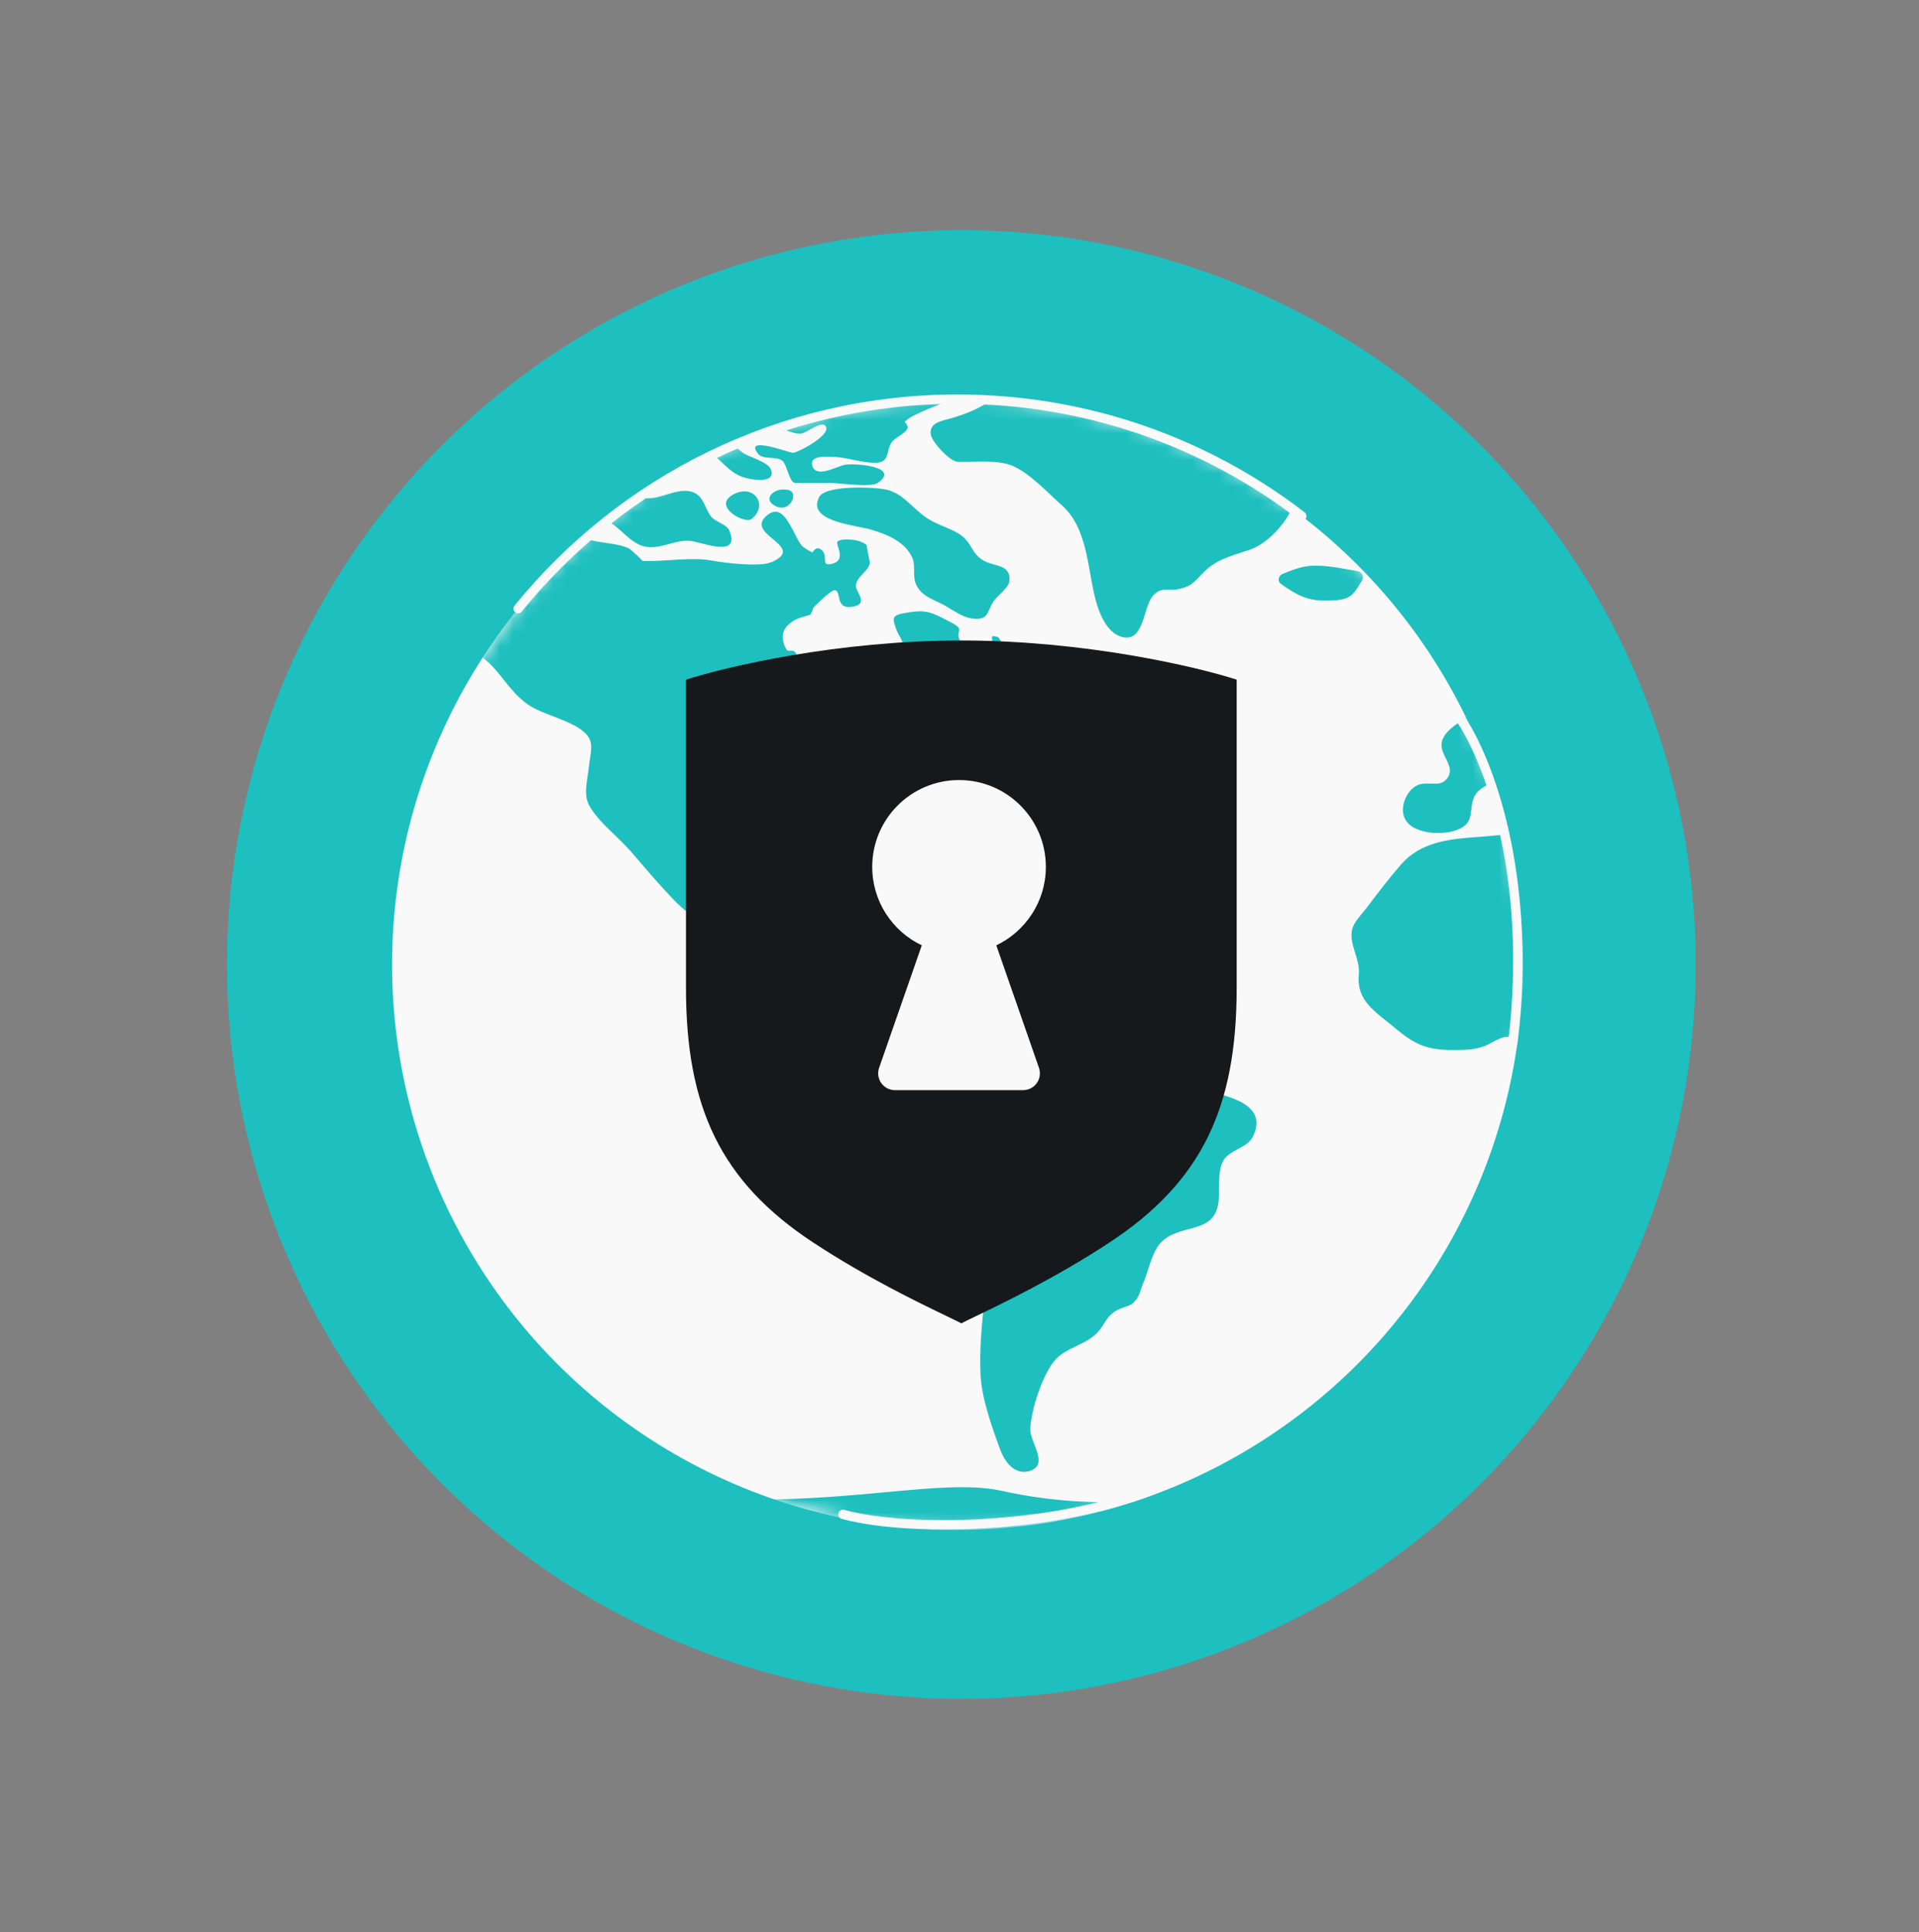 <svg width="144" height="145" viewBox="0 0 144 145" fill="none" xmlns="http://www.w3.org/2000/svg">
<rect x="0" y="0" width="144" height="145" fill="#808080" stroke="none"/>
<circle cx="72.138" cy="72.378" r="55.106" fill="#1EBFBF"/>
<circle cx="71.848" cy="72.378" r="42.427" fill="#F9F9F9"/>
<mask id="mask0_5773_17100" style="mask-type:alpha" maskUnits="userSpaceOnUse" x="29" y="29" width="86" height="86">
<circle cx="71.848" cy="72.379" r="42.427" fill="white"/>
</mask>
<g mask="url(#mask0_5773_17100)">
<path d="M207.429 99.833C207.243 99.094 206.45 99.77 206.053 99.643C205.307 99.368 205.54 98.756 204.98 98.397C204.841 98.312 203.791 97.742 204.188 98.544C204.421 99.009 204.794 99.537 204.911 100.002C205.004 100.425 204.654 100.763 204.841 101.164C205.587 102.791 206.193 101.037 206.59 100.552C206.8 100.277 207.546 100.361 207.429 99.833ZM204.327 102.157C203.208 101.84 200.106 104.059 202.135 104.629C203.325 104.967 203.161 104.376 203.721 103.615C203.908 103.361 205.214 102.347 204.327 102.157ZM190.544 85.234C190.334 84.897 189.821 84.728 189.611 84.41C189.471 84.199 189.658 83.756 189.588 83.692C189.425 83.502 189.028 83.481 188.958 83.418C189.075 83.566 188.258 82.72 188.398 82.784C187.605 82.361 184.993 81.347 184.084 81.706C181.891 82.573 183.151 81.495 181.542 80.903C181.308 80.819 180.166 80.46 180.212 80.988C180.236 81.136 181.098 81.601 181.285 81.791C181.378 81.875 181.915 82.403 181.915 82.425C181.985 82.488 182.008 82.678 182.241 82.805C182.451 82.932 182.964 82.889 183.221 82.953C183.641 83.079 184.573 83.397 184.783 83.713C184.947 83.946 184.573 84.347 184.527 84.326C184.597 84.389 184.877 84.601 184.97 84.685C184.83 84.558 186.952 85.298 186.836 85.34C187.605 85.298 187.559 84.558 188.422 84.727C188.818 84.812 189.145 85.446 189.658 85.636C190.684 86.037 191.01 86.016 190.544 85.234ZM176.317 74.333C176.107 74.206 174.848 73.826 175.524 74.418C175.944 74.692 177.087 76.889 177.11 75.389C177.134 74.967 176.714 74.587 176.317 74.333ZM175.245 76.805C175.758 77.354 177.507 78.664 178.09 77.523C179.116 75.537 175.291 75.875 175.245 76.805ZM177.67 79.805C177.6 79.594 175.175 80.206 175.128 80.333C174.731 81.263 174.242 81.939 174.522 82.953C175.151 85.066 174.941 82.763 175.338 82.657C175.688 82.573 176.224 83.819 176.691 83.101C176.924 82.742 176.224 82.171 176.037 81.854C175.944 81.643 176.434 81.495 176.294 81.326C176.271 81.305 175.851 81.051 175.874 81.115C175.828 80.988 175.105 81.347 175.338 80.777C175.548 80.312 178.113 81.242 177.67 79.805ZM174.965 71.777C174.708 71.734 174.312 71.798 174.242 72.051C174.055 72.727 173.892 74.713 175.011 73.615C174.918 73.699 175.268 72.453 175.291 72.537C175.245 72.22 175.711 71.903 174.965 71.777ZM174.078 68.713C173.635 69.009 173.612 70.213 174.405 70.234C175.128 70.234 174.661 68.248 174.078 68.713ZM90.141 81.77C88.835 81.453 87.296 81.263 86.06 80.777C85.08 80.375 84.964 79.974 84.427 79.129C83.285 77.396 80.533 76.551 78.527 75.812C77.267 75.347 76.894 75.664 75.635 75.727C74.632 75.791 73.839 75.199 72.766 75.284C71.53 75.368 71.204 76.255 70.061 76.488C69.198 76.657 67.845 76.53 67.262 75.981C66.236 75.03 67.565 74.122 66.982 73.298C66.493 72.622 65.21 73.361 64.65 72.685C64.16 72.094 65.28 70.741 64.417 70.319C63.484 69.854 62.831 71.016 62.364 71.291C61.222 71.988 60.032 71.481 59.286 70.53C58.819 69.939 58.493 69.178 58.47 68.439C58.423 67.594 59.239 67.277 59.939 66.685C60.522 66.22 60.732 66.115 60.919 66.136C61.152 66.157 61.362 66.389 62.178 66.284C62.924 66.199 62.668 65.946 63.577 65.84C64.184 65.777 66.026 65.924 66.562 66.305C67.122 66.706 67.239 68.587 68.055 67.931C68.685 67.403 67.915 66.157 67.775 65.544C67.472 64.171 67.705 64.277 69.035 63.579C70.061 63.051 70.108 62.988 70.341 61.974C70.667 60.474 70.551 60.579 71.67 59.755C72.323 59.27 72.23 58.614 72.79 58.108C72.93 58.002 74.189 57.537 74.422 57.6C75.192 57.812 74.352 57.896 74.655 58.255C74.749 58.361 74.492 58.953 74.912 59.037C75.332 59.122 75.822 58.276 76.078 58.108C76.684 57.748 78.177 57.938 77.967 57.03C77.781 56.227 76.311 57.241 75.751 56.734C73.279 54.495 85.71 54.685 77.757 51.072C76.451 50.481 76.335 50.354 75.635 49.129C75.542 48.981 75.005 47.819 74.865 47.797C74.026 47.586 74.772 47.988 74.259 48.262C73.513 48.664 72.836 49.509 72.136 48.305C71.74 47.607 72.02 47.417 71.973 47.206C71.95 47.058 71.787 46.91 71.11 46.572C70.014 46.002 69.548 45.769 68.452 45.917C66.912 46.129 66.912 46.234 67.239 47.185C67.472 47.819 67.682 47.861 67.752 48.389C67.799 48.685 67.425 48.812 67.542 49.276C67.612 49.551 68.148 49.931 68.382 50.248C68.452 50.333 68.498 50.438 68.498 50.523C68.475 51.03 67.915 51.072 67.659 51.474C67.146 52.298 67.519 51.833 67.332 52.868C67.262 53.269 67.635 53.502 67.076 53.586C66.003 53.755 65.7 52.192 65.396 51.748C65.07 51.262 64.743 51.03 64.3 50.882C63.88 50.713 63.367 50.629 62.714 50.459C62.598 50.417 62.318 50.396 61.968 50.354C61.245 50.269 60.266 50.164 60.126 50.079C59.682 49.783 59.986 49.424 59.729 49.023C59.729 49.002 59.706 49.002 59.706 48.981C59.659 48.917 59.612 48.875 59.542 48.854C59.333 48.769 59.099 48.938 58.983 48.685C58.843 48.431 58.773 48.199 58.749 47.988C58.656 47.333 59.029 46.847 59.752 46.467C59.822 46.424 60.802 46.107 60.802 46.15C60.849 46.086 61.082 45.579 61.012 45.621C61.175 45.474 62.388 44.185 62.691 44.291C63.134 44.459 62.691 45.706 63.904 45.537C65.326 45.347 64.137 44.396 64.23 43.889C64.347 43.192 65.186 42.875 65.28 42.22C65.28 42.241 65 40.889 65.047 40.931C64.627 40.445 63.134 40.361 62.854 40.636C62.644 40.847 63.577 42.009 62.458 42.304C61.478 42.558 62.248 41.692 61.595 41.227C61.198 40.952 60.989 41.459 60.965 41.459C60.779 41.354 60.569 41.269 60.266 41.037C59.916 40.762 59.612 39.896 59.193 39.241C58.749 38.502 58.213 38.016 57.42 38.797C56.721 39.495 57.537 40.065 58.166 40.593C58.773 41.121 59.193 41.607 57.91 42.178C57.793 42.22 57.653 42.262 57.467 42.304C56.394 42.474 54.388 42.241 53.572 42.093C51.916 41.755 50.05 42.157 48.208 42.093C48.255 42.093 47.415 41.29 47.205 41.164C46.575 40.826 45.386 40.762 44.709 40.614C42.354 40.086 40.628 39.854 38.296 40.53C34.681 41.565 31.113 40.34 27.358 39.917C25.445 39.706 23.743 40.086 22.017 40.657C21.574 40.804 20.524 40.868 20.688 41.523C20.804 41.988 21.924 42.03 22.203 42.326C23.3 43.488 21.527 42.854 21.737 43.783C21.854 44.333 22.973 44.164 23.09 44.776C23.3 46.002 20.198 45.791 20.921 47.227C21.177 47.734 23.813 48.981 24.419 49.107C25.399 49.319 26.425 49.002 27.288 48.748C28.5 48.389 29.993 47.607 31.299 47.65C32.372 47.671 33.841 48.41 34.891 48.706C37.246 49.403 37.69 51.474 39.555 52.826C40.768 53.692 42.984 54.03 43.986 55.086C44.616 55.762 44.29 56.523 44.196 57.495C44.103 58.446 43.753 59.565 44.196 60.41C44.616 61.213 45.456 62.016 46.249 62.776C46.622 63.136 46.948 63.474 47.252 63.791C47.928 64.551 51.403 68.777 51.893 68.544C52.476 68.248 50.75 66.727 52.149 67.446C52.919 67.847 53.828 69.664 54.342 70.34C55.158 71.418 55.998 71.903 57.024 72.263C57.77 72.516 58.61 72.706 59.612 73.002C60.522 73.277 60.965 73.424 61.735 73.91C62.131 74.164 62.481 74.502 62.924 74.629C63.437 74.777 64.137 74.439 64.627 74.629C65.326 74.903 65.723 75.981 66.423 76.446C67.402 77.101 68.358 77.101 69.408 77.354C73.163 78.284 68.708 80.65 68.568 81.918C68.335 83.925 70.527 86.08 71.787 87.601C72.44 88.403 73.163 88.615 73.956 89.27C74.889 90.03 74.749 90.474 74.655 91.488C74.282 95.291 73.396 99.389 73.582 103.214C73.676 104.988 74.445 107.122 75.075 108.833C75.378 109.636 76.125 110.756 77.291 110.376C78.737 109.89 77.291 108.221 77.314 107.27C77.337 105.876 78.27 102.939 79.296 101.925C80.066 101.164 81.372 100.89 82.165 100.171C82.958 99.453 82.912 98.777 83.914 98.27C84.521 97.974 84.847 98.08 85.267 97.509C85.524 97.171 85.617 96.685 85.78 96.305C86.153 95.439 86.41 94.066 87.04 93.326C88.439 91.721 91.051 92.735 91.424 90.284C91.564 89.333 91.308 87.897 91.821 87.051C92.287 86.291 93.616 86.122 94.013 85.298C95.226 82.805 92.077 82.234 90.141 81.77ZM73.816 42.072C72.93 41.565 72.976 40.889 72.253 40.276C72.043 40.086 71.763 39.938 71.46 39.79C70.877 39.516 70.224 39.283 69.734 38.988C68.871 38.481 68.195 37.593 67.356 37.086C67.099 36.938 66.819 36.812 66.539 36.748C65.63 36.537 61.735 36.368 61.432 37.382C61.385 37.467 61.362 37.572 61.338 37.657C60.989 39.157 64.254 39.431 65.303 39.727C66.609 40.107 67.915 40.657 68.452 41.84C68.731 42.452 68.452 43.276 68.755 43.889C69.151 44.692 69.804 44.882 70.644 45.305C71.157 45.558 71.81 46.044 72.416 46.276C72.533 46.319 72.673 46.361 72.766 46.382C74.236 46.636 74.002 45.959 74.562 45.114C74.842 44.692 75.728 44.1 75.751 43.551C75.822 42.326 74.632 42.537 73.816 42.072ZM58.983 36.748C58.12 36.6 57.14 37.445 58.19 37.974C59.356 38.565 60.079 36.748 58.983 36.748ZM55.018 37.107C53.362 38.016 56.021 39.41 56.417 38.924C57.677 37.91 56.581 36.262 55.018 37.107ZM54.738 39.833C54.551 39.347 53.735 39.178 53.409 38.819C52.896 38.248 52.849 37.255 52.009 36.938C50.867 36.495 49.444 37.593 48.278 37.361C47.065 37.107 40.931 35.142 41.864 37.995C42.307 39.326 44.243 38.607 45.246 38.945C46.412 39.347 47.112 40.636 48.231 40.974C49.444 41.333 50.563 40.467 51.823 40.593C52.709 40.699 55.578 41.903 54.738 39.833ZM50.68 34.741C50.19 34.34 47.602 33.917 46.809 33.621C45.946 33.283 45.829 33.199 45.013 33.368C44.709 33.431 42.634 34.213 43.87 34.678C45.059 35.121 46.552 36.03 47.811 36.157C48.768 36.241 51.939 35.776 50.68 34.741ZM50.144 32.48C50.004 31.171 47.018 32.312 47.788 33.093C48.348 33.537 50.237 33.326 50.144 32.48ZM57.84 35.206C57.63 34.699 56.347 34.319 55.881 34.065C55.414 33.79 55.321 33.474 54.645 33.474C54.178 33.474 53.059 33.706 53.805 34.361C54.388 34.889 54.901 35.48 55.624 35.755C56.324 36.03 58.306 36.347 57.84 35.206ZM73.676 27.79C72.346 27.452 70.947 27.199 69.594 26.966C68.055 26.692 66.866 27.03 65.326 27.304C63.81 27.579 62.271 27.833 60.755 28.107C60.009 28.234 59.099 28.128 59.426 28.804C60.172 30.347 64.534 29.058 64.837 29.671C65.233 30.431 62.131 30.473 61.921 30.452C60.569 30.283 59.449 29.417 58.236 29.1C57.607 28.931 55.275 29.248 55.414 30.051C55.578 30.98 57.747 31.868 58.61 32.164C59.146 32.333 59.636 32.586 60.149 32.523C60.545 32.48 61.688 31.509 61.968 31.995C62.364 32.671 59.916 33.938 59.519 33.98C59.263 34.002 55.811 32.65 56.86 34.023C57.257 34.551 58.236 34.192 58.703 34.572C59.076 34.868 59.216 36.241 59.682 36.241H62.318C62.947 36.241 65.373 36.6 65.863 36.241C67.612 35.037 64.207 34.72 63.344 34.889C62.761 35.016 61.292 35.882 60.965 34.995C60.639 34.086 62.248 34.276 62.784 34.297C63.601 34.34 65.42 34.931 66.119 34.657C66.726 34.424 66.516 33.79 66.889 33.22C67.169 32.797 67.892 32.586 68.102 32.142C68.172 31.995 67.939 31.657 67.869 31.678C68.195 31.297 68.941 31.002 69.664 30.685C70.644 30.241 73.816 29.248 74.492 28.551C75.075 27.875 74.492 28.002 73.676 27.79ZM54.715 32.058C54.202 31.192 51.286 31.551 52.196 32.438C52.756 32.734 55.484 33.347 54.715 32.058ZM55.858 32.185C56.207 32.692 56.884 32.713 57.047 32.121C57.257 31.382 55.344 31.149 55.858 32.185ZM100.053 29.311C100.03 27.22 86.9 26.776 84.871 27.114C81.839 27.6 77.944 27.558 75.518 29.269C74.142 30.241 73.209 30.854 71.53 31.34C70.714 31.593 69.688 31.678 69.851 32.628C69.944 33.157 71.25 34.635 71.88 34.657C73.093 34.699 74.725 34.488 75.868 34.91C77.198 35.417 78.644 37.002 79.67 37.91C81.745 39.727 81.582 43.023 82.328 45.41C82.585 46.234 83.145 47.523 84.194 47.797C85.897 48.241 85.757 45.474 86.55 44.671C87.179 44.016 87.576 44.375 88.439 44.206C89.325 44.016 89.558 43.741 90.141 43.129C91.168 42.009 92.194 41.776 93.733 41.269C95.762 40.593 97.838 37.657 97.465 35.607C97.231 34.297 95.529 32.819 96.508 31.657C97.208 30.896 100.053 30.495 100.053 29.311ZM101.849 42.854C100.753 42.664 99.54 42.41 98.514 42.452C97.721 42.474 96.975 42.769 96.252 43.065C95.902 43.213 95.832 43.636 96.159 43.847C97.208 44.565 97.978 45.072 99.424 45.072C101.359 45.072 101.476 44.755 102.222 43.53C102.362 43.255 102.199 42.896 101.849 42.854ZM202.882 40.699C201.156 40.129 199.756 39.283 198.147 40.023C196.561 40.741 195.092 40.826 193.179 40.509C191.384 40.213 190.847 38.671 189.308 37.931C187.815 37.213 185.39 37.657 183.804 37.657C183.034 37.657 182.358 37.572 181.705 37.889C180.795 38.333 180.632 39.262 179.489 39.389C178.859 39.452 177.367 39.072 176.76 38.861C175.431 38.354 175.944 37.657 175.035 36.917C174.638 36.6 173.099 36.283 172.632 36.326C171.49 36.431 171.56 37.467 170.37 37.467C169.904 37.467 168.271 36.98 167.875 36.727C166.382 35.713 168.061 35.628 168.155 34.699C168.318 33.135 165.379 33.41 164.306 33.326C162.65 33.199 160.528 32.692 158.896 32.903C157.263 33.114 155.607 34.34 154.184 35.016C153.718 35.248 152.808 35.502 152.435 35.861C151.806 36.474 151.876 37.002 151.013 37.509C150.523 37.804 149.473 38.417 148.867 38.438C147.911 38.481 147.444 37.804 146.488 37.868C145.858 37.91 144.576 38.502 144.063 38.819C143.806 38.967 143.526 38.967 143.316 39.199C142.943 39.6 143.246 40.361 142.64 40.636C141.964 40.931 140.797 40.213 140.098 40.171C138.862 40.107 138.978 40.783 137.999 41.164C136.716 41.65 135.037 41.206 133.731 41.755C132.052 42.474 130.676 44.227 128.903 44.713C128.367 44.861 127.62 44.988 127.224 44.333C126.501 43.107 128.6 43.488 129.136 42.981C130.069 42.093 128.157 41.481 127.014 41.058C126.851 40.995 126.711 40.931 126.571 40.889C125.311 40.34 123.049 38.819 121.673 38.755C120.181 38.692 118.175 40.488 117.009 41.142C116.286 41.544 115.679 41.882 115.12 42.304C114.723 42.579 114.373 42.917 114.023 43.319C113.23 44.206 110.805 46.002 110.688 47.185C110.642 47.629 111.411 48.791 111.854 49.023C112.857 49.572 113.184 48.643 114.163 48.769C115.376 48.938 115.586 52.002 117.475 50.227C117.802 49.91 118.291 48.6 118.338 48.178C118.431 47.417 117.802 46.72 118.082 46.002C118.198 45.706 119.061 44.797 119.947 44.248C120.67 43.783 121.37 43.572 121.673 44.079C121.696 44.1 121.696 44.143 121.72 44.164C122.046 45.241 118.058 46.636 120.904 47.671C121.463 47.882 122.956 47.164 123.376 47.819C123.959 48.706 122.07 48.537 121.72 48.875C121.23 49.361 121.627 49.953 120.88 50.438C120.111 50.946 118.805 51.368 117.895 51.621C116.542 52.002 115.05 51.474 113.697 51.727C112.344 51.981 111.038 53.079 110.012 53.84C109.336 54.326 108.379 54.854 108.193 55.678C107.983 56.692 109.312 57.495 108.566 58.446C108.03 59.122 107.167 58.593 106.397 58.91C105.511 59.27 104.881 60.791 105.557 61.657C106.397 62.755 109.079 62.755 109.989 61.889C110.665 61.234 110.129 60.072 110.968 59.333C111.481 58.868 112.764 58.298 113.44 58.192C114.886 57.96 114.91 58.784 115.679 59.565C115.959 59.861 117.335 61.086 117.732 61.129C119.901 61.34 116.799 58.509 116.706 57.917C116.659 57.685 116.799 56.988 117.055 56.861C117.685 56.565 117.545 56.946 117.895 57.305C118.315 57.727 118.688 58.593 119.154 59.1C119.807 59.84 120.997 62.185 121.86 62.248C122.723 62.312 122.466 61.171 123.189 61.276C123.795 61.361 124.122 62.65 125.032 62.84C125.825 62.988 126.687 62.417 127.504 62.565C128.67 62.798 129.3 63.981 128.693 64.931C127.97 66.051 125.615 65.544 124.262 65.312C123.492 65.185 122.35 64.805 121.58 64.868C120.367 64.974 120.227 65.924 118.874 65.671C118.058 65.523 116.682 65.016 115.983 64.572C114.98 63.96 115.656 64.213 115.329 63.305C115.026 62.481 115.236 62.671 114.21 62.608C113.184 62.544 112.064 62.734 111.038 62.798C108.753 62.946 106.607 63.178 105.138 64.868C104.251 65.882 103.435 66.96 102.619 68.037C102.246 68.544 101.593 69.157 101.453 69.791C101.219 70.847 102.082 71.988 101.966 73.129C101.779 75.157 103.202 75.896 104.811 77.249C106.304 78.495 107.26 78.812 109.219 78.791C109.942 78.791 110.548 78.77 111.225 78.558C111.924 78.347 112.577 77.692 113.37 77.819C113.86 77.903 114.49 78.601 115.003 78.791C116.099 79.192 115.936 78.558 116.309 79.678C116.542 80.418 116.309 81.199 116.612 81.939C116.869 82.573 117.429 83.227 117.778 83.798C118.898 85.573 118.665 86.058 118.315 87.939C118.012 89.523 119.061 90.242 119.434 91.742C119.621 92.502 119.411 93.242 119.807 93.981C120.134 94.615 120.834 95.228 121.3 95.819C122.489 97.277 122.863 98.059 124.868 98.122C127.084 98.185 127.62 97.953 128.763 96.347C129.23 95.692 129.463 95.312 129.626 94.552C129.859 93.537 129.859 93.622 130.606 92.946C131.469 92.143 131.049 92.016 131.259 91.023C131.422 90.221 131.865 89.904 132.471 89.312C133.684 88.129 133.894 87.199 133.521 85.488C133.381 84.875 132.891 84.432 132.728 83.861C132.448 82.847 132.938 82.594 133.568 81.939C134.687 80.777 136.436 79.742 137.089 78.284C137.416 77.565 137.602 76.298 136.903 75.685C136.04 74.946 134.547 75.389 133.474 74.671C132.168 73.805 131.329 73.298 130.676 71.946C130.489 71.544 128.273 67.509 128.553 67.34C128.786 67.213 131.608 70.192 131.912 70.572C132.938 71.861 133.474 74.354 135.62 74.354C136.833 74.354 139.375 73.467 140.238 72.833C141.497 71.924 142.15 69.601 140.261 68.692C139.118 68.143 139.258 69.051 138.255 69.199C137.183 69.347 136.833 68.417 136.343 67.594C136.063 67.108 135.27 66.178 136.343 66.03C136.996 65.946 137.696 67.403 138.419 67.594C139.235 67.805 139.911 67.424 140.727 67.763C141.87 68.206 141.847 68.481 143.223 68.481C145.439 68.481 146.208 69.009 147.724 70.678C148.75 71.798 149.38 73.213 150.126 74.502C151.083 76.129 151.712 77.333 152.832 75.284C153.695 73.72 154.301 73.065 155.77 71.967C156.423 71.481 157.193 70.615 157.986 70.319C159.012 69.918 159.129 70.192 159.665 71.122C160.248 72.157 160.085 72.199 161.111 72.685C161.461 72.854 161.788 72.579 162.184 72.875C162.487 73.108 162.65 74.016 162.72 74.312C163.07 75.749 163 76.932 164.026 78.22C164.4 78.685 165.006 79.615 165.659 78.96C166.149 78.453 165.076 77.227 164.749 76.805C164.47 76.446 163.234 75.495 164.283 75.199C165.239 74.924 165.449 76.615 166.289 76.742C167.711 76.932 169.344 74.164 168.528 73.065C168.085 72.453 166.825 72.495 166.755 71.608C166.662 70.298 168.388 71.185 169.041 71.164C170.324 71.143 172.796 69.41 173.495 68.544C174.218 67.657 174.592 65.46 174.312 64.319C174.102 63.431 173.309 63.009 173.542 62.058C173.799 61.044 174.871 60.854 175.851 61.34C176.667 61.72 176.807 62.903 177.6 63.093C179.559 63.558 177.787 61.551 177.717 61.129C177.623 60.537 177.997 59.629 178.603 59.27C179.326 58.847 180.375 59.354 181.098 59.016C182.171 58.509 183.244 56.037 183.524 54.981C183.664 54.474 183.687 53.523 183.477 53.037C183.104 52.15 181.728 52.086 181.938 51.114C182.148 50.121 184.294 48.791 185.32 48.621C187.092 48.326 188.538 48.938 190.078 48.051C190.637 47.713 194.019 45.136 194.485 47.143C194.789 48.516 191.43 49.467 191.197 50.903C191.01 52.107 191.803 54.453 193.273 53.544C194.579 52.741 195.652 51.051 195.908 49.699C196.211 48.03 197.587 48.199 199.267 47.607C200.129 47.312 200.969 46.805 201.855 46.593C202.368 46.467 203.045 46.614 203.511 46.445C204.304 46.15 206.683 43.995 206.986 43.255C207.709 41.629 204.141 41.121 202.882 40.699ZM132.052 60.241C131.142 60.706 128.786 59.734 127.737 59.65C126.081 59.523 124.332 59.692 125.311 57.727C125.708 56.924 125.918 56.755 126.897 56.586C127.644 56.46 129.463 56.396 129.719 57.262C130.023 58.15 134.127 59.185 132.052 60.241ZM137.066 62.586C135.55 62.586 135.806 60.664 135.317 59.713C134.757 58.657 133.777 57.136 135.876 57.009C136.669 56.946 137.229 57.453 137.556 58.108C137.649 58.276 137.719 58.446 137.766 58.636C137.882 58.995 137.952 59.375 137.975 59.713C138.069 60.664 138.675 62.586 137.066 62.586ZM136.856 87.749C135.9 88.763 135.457 89.354 135.317 90.728C135.223 91.805 135.55 93.981 137.392 93.052C138.372 92.566 138.535 90.516 138.745 89.608C138.955 88.678 138.372 86.143 136.856 87.749ZM165.589 80.756C165.496 80.713 162.254 78.918 163.257 80.396C163.793 81.178 167.362 85.425 167.688 82.657C167.805 81.664 166.499 81.284 165.589 80.756ZM168.504 83.502C168.131 84.791 171.14 85.72 171.979 84.96C173.729 83.397 169.111 82.087 168.504 83.502ZM173.705 78.918C173.565 78.284 174.032 77.396 173.285 76.995C172.213 76.425 172.049 77.544 171.723 78.178C171.396 78.833 171.21 79.192 170.487 79.594C170.044 79.847 168.434 79.974 169.181 80.84C169.904 81.664 171.42 83.333 172.819 82.826C173.355 82.636 173.822 81.347 173.985 80.925C174.358 79.889 173.915 79.932 173.705 78.918ZM193.389 93.558C193.039 91.742 190.824 91.066 189.494 89.734C188.888 89.122 188.445 87.77 187.699 87.368C185.693 86.291 186.789 88.615 185.763 89.143C184.084 90.009 183.99 87.263 183.664 86.777C182.801 85.53 181.145 86.608 180.422 87.263C179.419 88.15 178.696 87.833 177.693 88.425C176.924 88.868 176.644 90.051 175.688 90.411C174.918 90.685 173.565 90.918 172.982 91.425C172.213 92.101 172.749 93.03 173.006 93.96C173.262 94.953 173.379 96.305 173.892 97.213C174.475 98.249 175.128 98.037 176.317 98.037C177.367 98.037 177.95 98.016 178.859 97.678C180.119 97.192 180.795 96.326 182.195 96.876C182.684 97.066 183.081 97.594 183.594 97.721C184.06 97.847 184.34 97.636 184.713 97.678C186.533 97.826 185.74 98.756 186.929 99.812C188.258 100.995 191.104 100.15 192.06 99.03C193.459 97.425 193.809 95.629 193.389 93.558Z" fill="#1EBFBF"/>
<path d="M113.499 111.878C104.956 110.224 106.058 111.878 95.586 111.878C88.906 112.385 82.633 113.531 75.193 111.878C69.853 110.691 61.138 113.807 47.634 111.878C34.13 109.949 38.264 112.154 24.485 109.674C10.705 107.193 9.052 118.768 18.973 120.146C28.894 121.524 82.082 122.075 145.743 122.35C209.404 122.626 213.262 115.736 208.301 113.531C203.341 111.327 185.152 114.909 175.506 111.878C165.861 108.846 152.081 116.012 139.956 111.878C127.83 107.744 122.042 113.531 113.499 111.878Z" fill="#1EBFBF"/>
</g>
<path d="M97.684 38.722C90.529 33.221 81.571 29.951 71.848 29.951C58.538 29.951 46.658 36.081 38.88 45.671M63.253 113.638C68.492 115.072 80.545 114.695 87.804 111.22" stroke="#F9F9F9" stroke-width="0.7" stroke-linecap="round"/>
<path fill-rule="evenodd" clip-rule="evenodd" d="M72.138 48.063C62.881 48.063 54.507 50.022 51.476 51.002V74.143C51.476 83.05 54.047 88.652 61.026 93.243C64.989 95.85 68.955 97.76 71.002 98.746C71.507 98.99 71.895 99.177 72.138 99.304L72.138 99.304C72.138 99.304 72.138 99.304 72.138 99.304C72.138 99.304 72.138 99.304 72.138 99.304V99.304C72.38 99.177 72.768 98.99 73.274 98.746C75.32 97.76 79.287 95.85 83.249 93.243C90.228 88.652 92.799 83.05 92.799 74.143V51.002C89.769 50.022 81.394 48.063 72.138 48.063Z" fill="#16191C"/>
<path fill-rule="evenodd" clip-rule="evenodd" d="M74.761 70.938C76.96 69.892 78.48 67.649 78.48 65.051C78.48 61.453 75.563 58.536 71.966 58.536C68.368 58.536 65.451 61.453 65.451 65.051C65.451 67.649 66.971 69.892 69.17 70.938L65.968 80.131C65.683 80.95 66.291 81.806 67.158 81.806H76.773C77.64 81.806 78.248 80.95 77.963 80.131L74.761 70.938Z" fill="#F9F9F9"/>
<path d="M99.425 34.129L99.417 35.305C99.415 35.551 99.511 35.791 99.714 35.931C100.303 36.334 101.334 36.749 102.39 36.756C102.855 36.759 103.308 36.693 103.718 36.58" stroke="#1EBFBF" stroke-width="0.703" stroke-linecap="round"/>
<path d="M109.676 54.066C111.496 56.797 115.064 65.365 113.517 78.292" stroke="#F9F9F9" stroke-width="0.7"/>
</svg>
